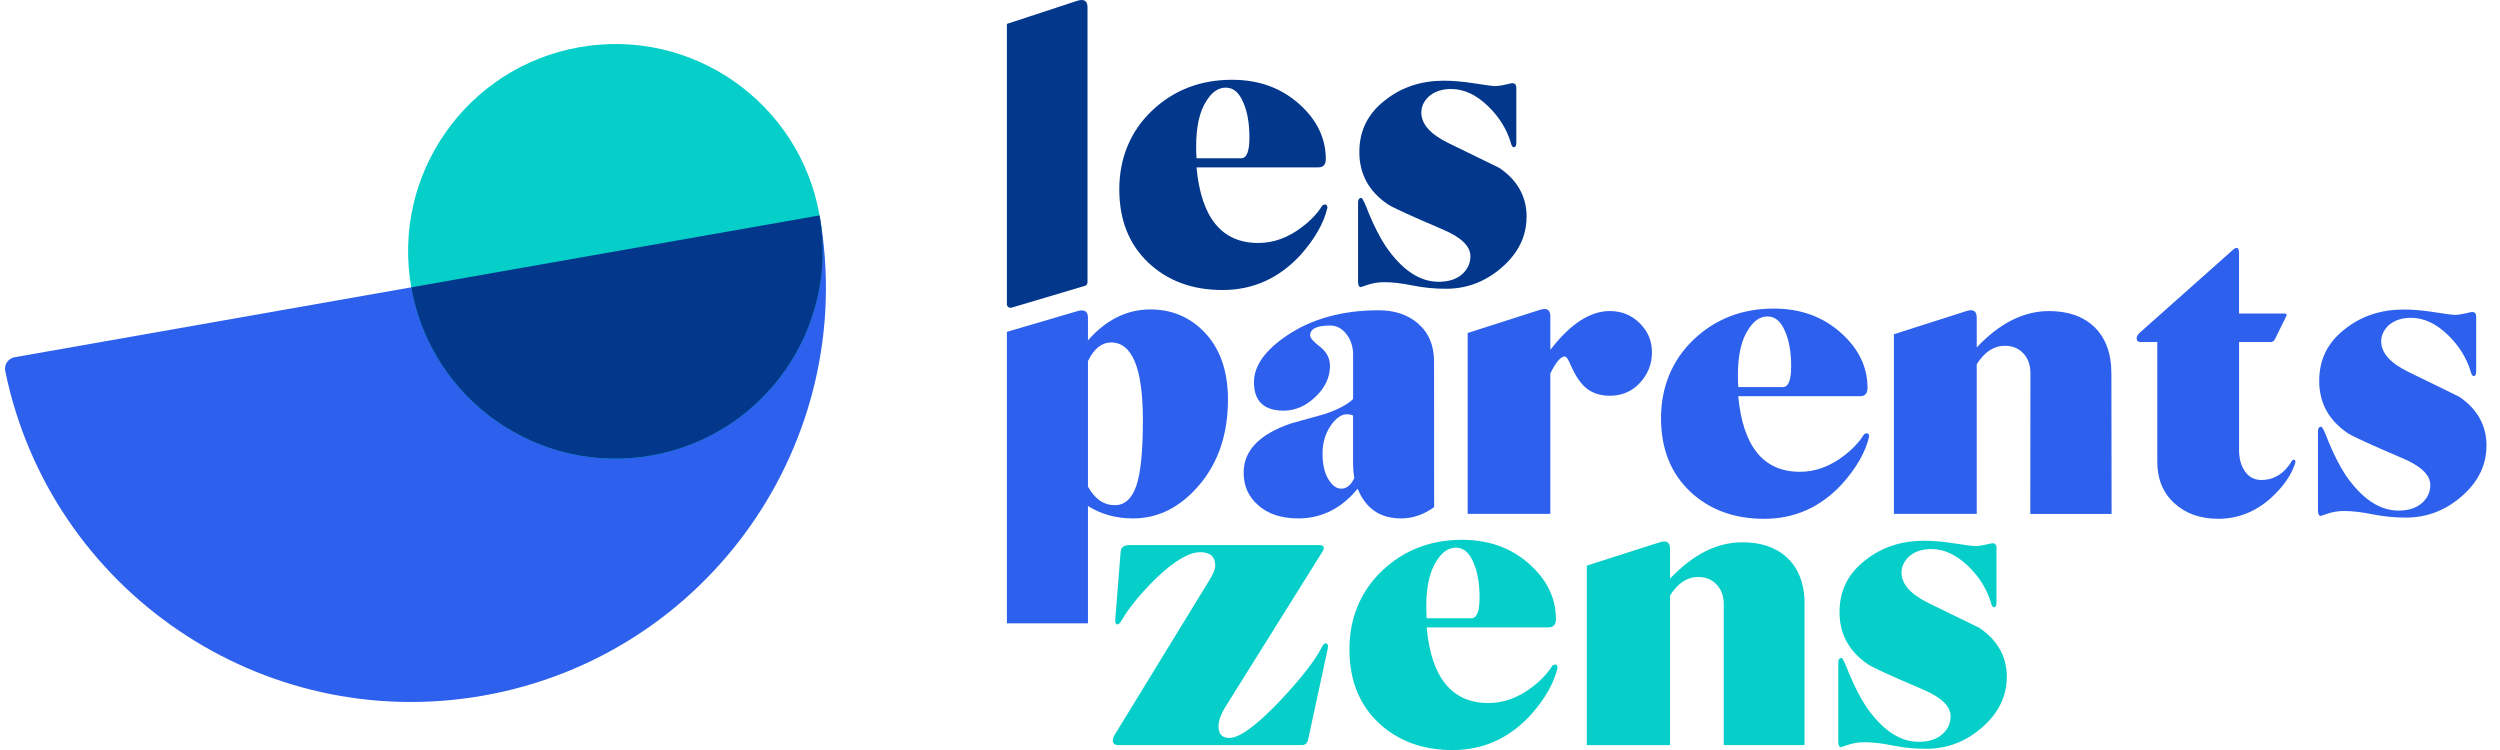 <?xml version="1.0" encoding="UTF-8"?> <svg xmlns="http://www.w3.org/2000/svg" width="180" height="54" viewBox="0 0 180 54" fill="none"><g clip-path="url(#clip0_26_231)"><path d="M128.964 26.382C128.964 25.391 128.825 24.567 128.548 23.914C128.25 23.16 127.823 22.785 127.268 22.785C126.713 22.785 126.268 23.102 125.869 23.735C125.372 24.489 125.127 25.59 125.127 27.038C125.127 27.315 125.136 27.592 125.156 27.87H128.369C128.764 27.87 128.964 27.373 128.964 26.382ZM134.583 31.406C134.326 32.536 133.67 33.686 132.622 34.856C131.076 36.52 129.212 37.355 127.031 37.355C124.85 37.355 123.067 36.696 121.677 35.379C120.29 34.061 119.594 32.302 119.594 30.1C119.594 27.898 120.377 25.937 121.943 24.449C123.509 22.961 125.433 22.218 127.713 22.218C129.654 22.218 131.281 22.813 132.59 24.004C133.838 25.134 134.462 26.442 134.462 27.93C134.462 28.326 134.283 28.526 133.925 28.526H125.153C125.491 32.154 126.973 33.969 129.597 33.969C130.692 33.969 131.735 33.593 132.729 32.839C133.364 32.362 133.861 31.839 134.219 31.262C134.439 31.143 134.557 31.192 134.578 31.409" fill="#2D60EC"></path><path d="M165.258 33.339C164.981 34.191 164.415 35.015 163.562 35.806C162.433 36.838 161.153 37.352 159.726 37.352C158.417 37.352 157.356 36.977 156.545 36.225C155.73 35.474 155.325 34.486 155.325 33.258V24.625H154.135C153.936 24.625 153.837 24.535 153.837 24.356C153.837 24.238 153.907 24.108 154.045 23.969L160.766 17.994C161.063 17.737 161.211 17.815 161.211 18.231V22.574H164.452C164.611 22.574 164.669 22.623 164.631 22.721L163.799 24.417C163.721 24.556 163.62 24.625 163.502 24.625H161.214V32.417C161.214 33.033 161.358 33.544 161.644 33.949C161.93 34.356 162.323 34.558 162.82 34.558C163.75 34.558 164.496 34.082 165.05 33.131C165.111 33.09 165.169 33.09 165.23 33.131C165.27 33.171 165.279 33.241 165.258 33.339Z" fill="#2D60EC"></path><path d="M179.026 32.091C179.026 33.478 178.436 34.688 177.258 35.72C176.079 36.751 174.735 37.266 173.227 37.266C172.395 37.266 171.592 37.185 170.817 37.029C170.043 36.87 169.361 36.792 168.766 36.792C168.37 36.792 167.989 36.852 167.622 36.971C167.255 37.089 167.082 37.15 167.102 37.15C166.963 37.15 166.894 37.011 166.894 36.734V31.054C166.894 30.834 166.972 30.727 167.131 30.727C167.209 30.727 167.388 31.094 167.665 31.828C168.061 32.779 168.468 33.573 168.884 34.206C170.055 35.91 171.323 36.763 172.69 36.763C173.403 36.763 173.964 36.584 174.371 36.228C174.779 35.87 174.981 35.437 174.981 34.919C174.981 34.186 174.287 33.533 172.901 32.958C170.719 32.027 169.442 31.441 169.064 31.204C167.677 30.274 166.983 29.014 166.983 27.428C166.983 25.841 167.616 24.622 168.887 23.651C170.058 22.738 171.456 22.285 173.08 22.285C173.715 22.285 174.446 22.348 175.281 22.478C176.113 22.608 176.59 22.672 176.709 22.672C176.945 22.672 177.208 22.637 177.497 22.568C177.783 22.499 177.948 22.464 177.988 22.464C178.185 22.464 178.286 22.574 178.286 22.79V26.717C178.286 26.954 178.225 27.075 178.107 27.075C178.009 27.075 177.928 26.945 177.87 26.688C177.572 25.737 177.038 24.885 176.264 24.131C175.411 23.299 174.519 22.883 173.588 22.883C172.915 22.883 172.369 23.071 171.953 23.449C171.615 23.787 171.447 24.163 171.447 24.579C171.447 25.411 172.103 26.145 173.409 26.78C175.807 27.951 177.026 28.546 177.067 28.566C178.376 29.459 179.029 30.638 179.029 32.105" fill="#2D60EC"></path><path d="M81.811 34.989C81.493 35.91 80.979 36.373 80.266 36.373C79.471 36.373 78.827 35.928 78.333 35.035V25.994C78.769 25.102 79.324 24.657 79.997 24.657C81.522 24.657 82.288 26.52 82.288 30.247C82.288 32.489 82.129 34.07 81.811 34.992V34.989ZM86.599 23.796C85.567 22.785 84.308 22.279 82.823 22.279C81.138 22.279 79.641 23.021 78.333 24.509V22.874C78.333 22.418 78.084 22.259 77.59 22.397L72.496 23.894V44.882H78.333V36.433C79.283 37.029 80.364 37.326 81.574 37.326C83.397 37.326 84.995 36.52 86.362 34.902C87.728 33.287 88.413 31.238 88.413 28.762C88.413 26.642 87.809 24.986 86.599 23.796Z" fill="#2D60EC"></path><path d="M96.561 35.182C96.223 35.182 95.917 34.954 95.639 34.498C95.362 34.041 95.223 33.426 95.223 32.654C95.223 31.883 95.42 31.227 95.818 30.632C96.194 30.097 96.581 29.828 96.977 29.828C97.136 29.828 97.283 29.857 97.422 29.918V33.339C97.422 33.715 97.451 34.073 97.511 34.411C97.275 34.928 96.957 35.185 96.561 35.185V35.182ZM103.252 26.026C103.252 24.856 102.857 23.934 102.062 23.261C101.328 22.646 100.398 22.34 99.265 22.34C96.668 22.34 94.466 22.944 92.663 24.154C91.077 25.226 90.285 26.344 90.285 27.514C90.285 28.884 90.999 29.566 92.426 29.566C93.258 29.566 94.021 29.233 94.718 28.569C95.411 27.904 95.758 27.168 95.758 26.353C95.758 25.798 95.521 25.336 95.044 24.969C94.567 24.602 94.33 24.33 94.33 24.151C94.33 23.674 94.807 23.438 95.758 23.438C96.234 23.438 96.63 23.645 96.948 24.062C97.266 24.478 97.425 24.975 97.425 25.55V28.731C96.989 29.147 96.284 29.514 95.313 29.831C94.518 30.051 93.738 30.268 92.964 30.484C90.684 31.259 89.543 32.438 89.543 34.024C89.543 34.974 89.881 35.749 90.554 36.344C91.268 36.997 92.239 37.326 93.469 37.326C95.154 37.326 96.581 36.612 97.751 35.185C98.326 36.612 99.366 37.326 100.875 37.326C101.718 37.326 102.513 37.052 103.258 36.511L103.252 26.026Z" fill="#2D60EC"></path><path d="M118.063 23.273C117.476 22.689 116.76 22.395 115.907 22.395C114.48 22.395 113.053 23.328 111.625 25.191V22.782C111.625 22.305 111.377 22.149 110.883 22.305L105.671 23.975V36.997H111.623V26.887C112.021 26.075 112.368 25.668 112.666 25.668C112.784 25.668 112.943 25.914 113.142 26.405C113.42 27.014 113.709 27.465 114.006 27.76C114.483 28.251 115.116 28.494 115.91 28.494C116.783 28.494 117.505 28.182 118.08 27.558C118.655 26.933 118.941 26.205 118.941 25.37C118.941 24.535 118.649 23.859 118.063 23.273Z" fill="#2D60EC"></path><path d="M152.02 26.899C152.02 25.42 151.592 24.284 150.74 23.492C149.948 22.762 148.877 22.397 147.527 22.397C145.704 22.397 143.968 23.27 142.324 25.015V22.868C142.324 22.398 142.075 22.238 141.581 22.397L136.36 24.067V37H142.324V26.229C142.878 25.342 143.552 24.897 144.346 24.897C144.901 24.897 145.346 25.079 145.684 25.446C146.022 25.81 146.19 26.278 146.19 26.853L146.181 37.003H152.035" fill="#2D60EC"></path><path d="M95.587 46.745L94.189 53.229C94.128 53.506 93.981 53.645 93.744 53.645H80.511C80.254 53.645 80.124 53.535 80.124 53.318C80.124 53.2 80.165 53.07 80.243 52.931L87.052 41.81C87.35 41.334 87.497 40.978 87.497 40.738C87.497 40.085 87.139 39.756 86.425 39.756C85.611 39.756 84.553 40.38 83.244 41.628C82.155 42.7 81.332 43.7 80.777 44.63C80.659 44.85 80.549 44.957 80.451 44.957C80.332 44.957 80.283 44.83 80.3 44.569L80.687 39.721C80.708 39.404 80.924 39.245 81.34 39.245H94.96C95.336 39.245 95.417 39.412 95.197 39.75L88.15 51.021C87.873 51.498 87.734 51.923 87.734 52.301C87.734 52.856 87.991 53.133 88.509 53.133C89.243 53.133 90.45 52.252 92.138 50.487C93.663 48.86 94.666 47.583 95.142 46.65C95.241 46.433 95.339 46.323 95.44 46.323C95.599 46.323 95.648 46.462 95.59 46.739" fill="#06CEC8"></path><path d="M106.529 43.029C106.529 42.038 106.39 41.215 106.113 40.562C105.815 39.808 105.388 39.432 104.833 39.432C104.278 39.432 103.833 39.75 103.434 40.383C102.937 41.137 102.692 42.238 102.692 43.685C102.692 43.963 102.701 44.24 102.721 44.517H105.934C106.329 44.517 106.529 44.02 106.529 43.029ZM112.148 48.054C111.891 49.184 111.235 50.334 110.187 51.504C108.641 53.168 106.777 54.003 104.596 54.003C102.414 54.003 100.632 53.344 99.242 52.027C97.855 50.709 97.159 48.95 97.159 46.748C97.159 44.546 97.942 42.584 99.508 41.097C101.074 39.609 102.998 38.866 105.278 38.866C107.219 38.866 108.846 39.461 110.155 40.652C111.403 41.781 112.027 43.09 112.027 44.578C112.027 44.974 111.848 45.173 111.49 45.173H102.718C103.056 48.802 104.538 50.617 107.162 50.617C108.257 50.617 109.3 50.241 110.293 49.487C110.929 49.01 111.426 48.487 111.784 47.909C112.004 47.791 112.122 47.84 112.143 48.057" fill="#06CEC8"></path><path d="M144.488 48.739C144.488 50.126 143.898 51.336 142.72 52.368C141.541 53.399 140.197 53.913 138.689 53.913C137.857 53.913 137.054 53.833 136.279 53.676C135.505 53.517 134.823 53.44 134.228 53.44C133.832 53.44 133.451 53.5 133.084 53.619C132.717 53.737 132.544 53.798 132.564 53.798C132.425 53.798 132.356 53.659 132.356 53.382V47.702C132.356 47.485 132.434 47.375 132.593 47.375C132.671 47.375 132.85 47.742 133.127 48.476C133.523 49.426 133.93 50.221 134.347 50.854C135.517 52.558 136.785 53.411 138.152 53.411C138.865 53.411 139.426 53.231 139.833 52.876C140.241 52.518 140.443 52.084 140.443 51.567C140.443 50.833 139.749 50.181 138.363 49.605C136.181 48.675 134.904 48.089 134.526 47.852C133.139 46.921 132.445 45.662 132.445 44.075C132.445 42.489 133.078 41.27 134.349 40.299C135.52 39.386 136.918 38.933 138.542 38.933C139.177 38.933 139.908 38.996 140.743 39.126C141.575 39.256 142.052 39.32 142.171 39.32C142.408 39.32 142.67 39.285 142.959 39.216C143.245 39.146 143.41 39.112 143.451 39.112C143.647 39.112 143.748 39.221 143.748 39.438V43.365C143.748 43.602 143.687 43.723 143.569 43.723C143.471 43.723 143.39 43.593 143.332 43.336C143.034 42.385 142.5 41.533 141.726 40.779C140.873 39.947 139.981 39.531 139.05 39.531C138.377 39.531 137.831 39.718 137.415 40.097C137.077 40.435 136.909 40.811 136.909 41.227C136.909 42.059 137.565 42.793 138.871 43.428C141.269 44.598 142.488 45.194 142.529 45.214C143.838 46.107 144.491 47.285 144.491 48.753" fill="#06CEC8"></path><path d="M124.11 53.645H129.926V43.151C129.857 41.862 129.435 40.857 128.66 40.14C127.869 39.409 126.797 39.045 125.448 39.045C123.625 39.045 121.888 39.918 120.244 41.663V39.516C120.244 39.045 119.996 38.886 119.502 39.045L114.249 40.724V53.648H120.244V42.876C120.799 41.989 121.472 41.544 122.267 41.544C122.821 41.544 123.266 41.727 123.604 42.093C123.942 42.458 124.11 42.925 124.11 43.498V53.648V53.645Z" fill="#06CEC8"></path><path d="M34.792 50.085C18.843 52.896 3.623 42.481 0.378 26.72C0.283 26.255 0.589 25.801 1.057 25.72L58.908 15.524C58.963 15.515 59.018 15.553 59.027 15.608C61.826 31.808 50.995 47.228 34.792 50.085Z" fill="#2D60EC"></path><path d="M29.611 20.687C31.041 28.806 38.782 34.226 46.901 32.796C55.019 31.366 60.44 23.625 59.009 15.507C57.579 7.388 49.839 1.968 41.72 3.398C33.601 4.828 28.181 12.568 29.611 20.687Z" fill="#06CEC8"></path><path d="M89.959 9.907C89.959 8.916 89.82 8.093 89.543 7.44C89.245 6.686 88.818 6.31 88.263 6.31C87.708 6.31 87.263 6.628 86.865 7.261C86.368 8.015 86.122 9.116 86.122 10.563C86.122 10.84 86.131 11.118 86.151 11.395H89.364C89.76 11.395 89.959 10.898 89.959 9.907ZM95.579 14.932C95.321 16.061 94.665 17.211 93.617 18.381C92.071 20.046 90.207 20.881 88.026 20.881C85.845 20.881 84.062 20.222 82.672 18.904C81.285 17.587 80.589 15.827 80.589 13.626C80.589 11.424 81.372 9.462 82.938 7.974C84.504 6.486 86.428 5.744 88.708 5.744C90.65 5.744 92.276 6.339 93.585 7.529C94.833 8.659 95.457 9.968 95.457 11.456C95.457 11.852 95.278 12.051 94.92 12.051H86.148C86.486 15.68 87.968 17.494 90.592 17.494C91.687 17.494 92.73 17.119 93.724 16.365C94.359 15.888 94.856 15.365 95.215 14.787C95.434 14.669 95.552 14.718 95.573 14.934" fill="#02378C"></path><path d="M109.912 15.616C109.912 17.003 109.323 18.214 108.144 19.245C106.965 20.277 105.622 20.791 104.113 20.791C103.281 20.791 102.478 20.71 101.704 20.554C100.929 20.395 100.248 20.317 99.652 20.317C99.257 20.317 98.875 20.378 98.508 20.496C98.141 20.615 97.968 20.675 97.988 20.675C97.85 20.675 97.78 20.537 97.78 20.259V14.579C97.78 14.36 97.858 14.253 98.017 14.253C98.095 14.253 98.274 14.62 98.552 15.354C98.947 16.304 99.355 17.099 99.771 17.731C100.941 19.436 102.209 20.288 103.579 20.288C104.293 20.288 104.853 20.109 105.26 19.754C105.668 19.395 105.87 18.962 105.87 18.445C105.87 17.711 105.177 17.058 103.79 16.483C101.608 15.553 100.331 14.966 99.953 14.729C98.566 13.799 97.873 12.539 97.873 10.953C97.873 9.367 98.505 8.148 99.777 7.177C100.947 6.264 102.345 5.81 103.969 5.81C104.605 5.81 105.336 5.874 106.171 6.004C107.003 6.134 107.479 6.197 107.598 6.197C107.835 6.197 108.098 6.163 108.387 6.093C108.673 6.024 108.837 5.989 108.878 5.989C109.074 5.989 109.175 6.099 109.175 6.316V10.242C109.175 10.479 109.115 10.601 108.996 10.601C108.898 10.601 108.817 10.471 108.759 10.213C108.462 9.263 107.927 8.411 107.153 7.657C106.301 6.824 105.408 6.408 104.477 6.408C103.804 6.408 103.258 6.596 102.842 6.975C102.504 7.313 102.336 7.688 102.336 8.104C102.336 8.936 102.989 9.67 104.298 10.306C106.696 11.476 107.916 12.071 107.956 12.091C109.265 12.984 109.918 14.163 109.918 15.631" fill="#02378C"></path><path d="M78.301 0.534C78.301 0.058 78.052 -0.098 77.558 0.058L72.496 1.722V21.901C72.496 22.077 72.664 22.201 72.832 22.152L78.113 20.58C78.223 20.548 78.301 20.444 78.301 20.329V0.534Z" fill="#02378C"></path><path d="M46.901 32.796C38.782 34.226 31.041 28.806 29.611 20.687L59.009 15.507C60.44 23.625 55.019 31.366 46.901 32.796Z" fill="#02378C"></path></g><defs><clipPath id="clip0_26_231"><rect width="178.665" height="54" fill="white" transform="translate(0.361)"></rect></clipPath></defs></svg> 